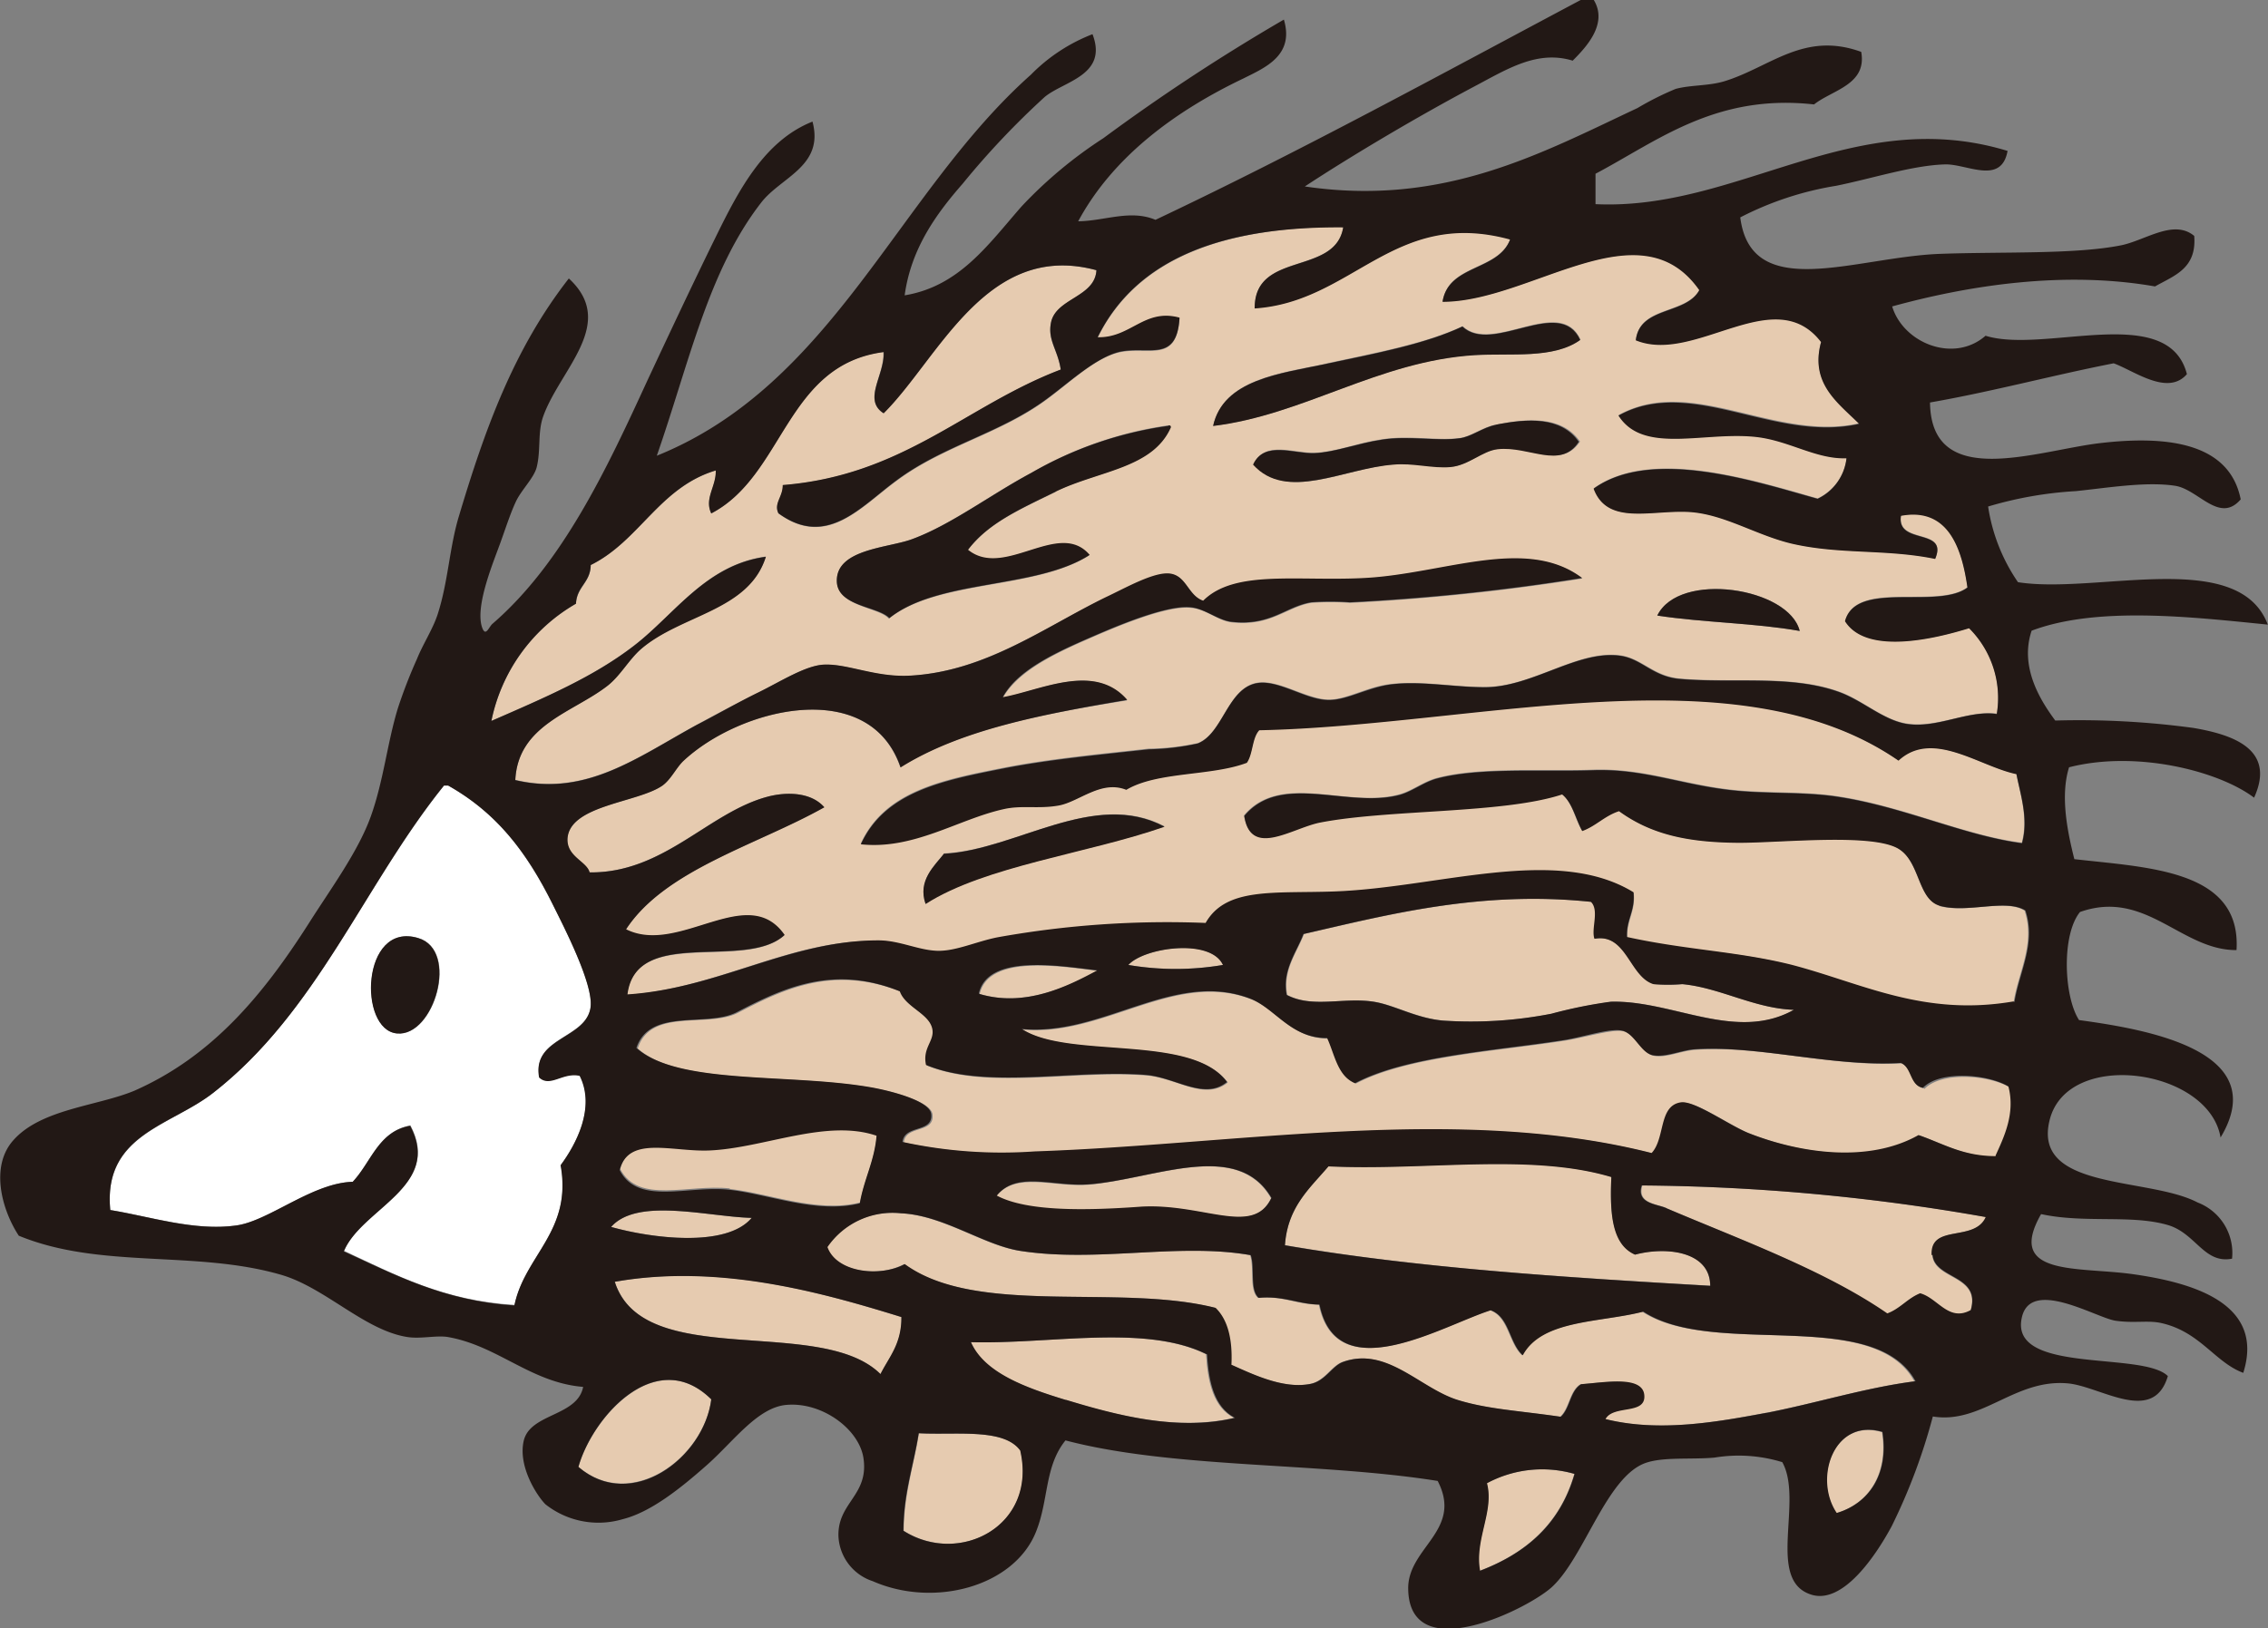 <svg xmlns="http://www.w3.org/2000/svg" viewBox="0 0 167.82 120.5"><rect x="0" y="0" width="167.82" height="120.5" fill="#808080" stroke="none"/><defs><style>.cls-1{fill:#e6cbb0;}.cls-2{fill:#fff;}.cls-3{fill:#221815;}</style></defs><title>char_harinezumi1</title><g id="レイヤー_2" data-name="レイヤー 2"><g id="レイヤー_1-2" data-name="レイヤー 1"><path class="cls-1" d="M110,109.78c.56,2.08-.93,4.16-.51,6.48,3.41-1.3,5.93-3.47,7-7.17a8.64,8.64,0,0,0-6.48.69"/><path class="cls-1" d="M135.88,112c2.35-.7,3.87-2.87,3.38-6-3.59-1.06-5.11,3.45-3.38,6"/><path class="cls-1" d="M98.29,86.32c-1.38,1.63-3,3-3.22,5.84,9.8,1.69,20.59,2.38,31.47,3,0-2.56-3.26-2.92-5.55-2.31-1.73-.79-1.88-3.14-1.76-5.75-6-1.81-13.74-.45-20.94-.79"/><path class="cls-1" d="M121.55,97.08c-3.22.83-7.49.58-8.92,3.23-1-.9-1-2.83-2.37-3.33-3.54,1.12-11.38,5.9-12.67-.42-1.62,0-2.66-.67-4.5-.5-.68-.57-.27-2.22-.59-3.16-5.31-.94-11.32.56-17-.31-2.74-.41-5.72-2.65-8.87-2.79a5.86,5.86,0,0,0-5.45,2.5c.66,1.87,3.86,2.28,5.72,1.26,5.35,3.89,15.83,1.41,23,3.24.91.88,1.26,2.34,1.17,4.21,1.62.72,3.89,1.81,5.85,1.42,1.11-.21,1.59-1.34,2.42-1.63,3.22-1.15,5.64,1.9,8.43,2.8,2.24.7,4.51.8,7.67,1.26.69-.61.69-1.92,1.51-2.41,1.72-.12,4.6-.59,4.68.81s-2.29.69-2.88,1.77c4,1,8.26.22,11.9-.46s7.36-1.87,11-2.33c-3.06-5.58-14.86-1.7-20.14-5.16"/><path class="cls-1" d="M89.28,100.25c-4.54-2.27-11.55-.75-17.47-.91,1,2.3,4.09,3.37,7,4.27,3.82,1.16,8.3,2.31,12.49,1.33-1.5-.78-1.93-2.58-2.06-4.69"/><path class="cls-2" d="M43.7,74.53c.22-1.71-2-6-2.79-7.57-2-4-4.22-6.85-7.75-8.82h-.3c-5.93,7.35-9.38,16.72-17.09,22.75C12.63,83.35,7.62,84,8.16,89.56c2.91.47,6.24,1.58,9.33,1.14,2.41-.33,5.62-3.15,8.61-3.23C27.48,86,28,83.73,30.37,83.29c2.39,4.5-3.6,6.13-4.91,9.29,3.79,1.77,7.39,3.7,12.62,4,.77-3.72,4.29-5.47,3.42-10.37,1.09-1.47,2.61-4.23,1.41-6.62-1.27-.28-2.2.89-3,.12-.54-3,3.52-2.82,3.81-5.22m-14.32,2c-2.9-.24-2.66-8.33,1.56-7.06,3.05.9,1.18,7.31-1.56,7.06"/><path class="cls-1" d="M42.8,108.57c3.92,3.33,9.29-.7,9.83-5-4.05-4-8.77,1.28-9.83,5"/><path class="cls-1" d="M123.27,89.41c5.42,2.31,11.75,4.62,16.36,7.84,1-.35,1.5-1.12,2.43-1.49,1.31.35,2.11,2.15,3.75,1.24.77-2.63-2.67-2.26-2.83-4.09-.19-2.37,3.11-.94,4-2.83a151.84,151.84,0,0,0-25.45-2.34c-.42,1.34,1.09,1.36,1.79,1.67"/><path class="cls-1" d="M55.62,90.14c-3.24-.08-8.46-1.54-10.4.67,2.93.83,8.52,1.57,10.4-.67"/><path class="cls-1" d="M68,106.08c-.38,2.41-1.11,4.45-1.13,7.22,4.13,2.62,9.92-.36,8.64-5.94-1.22-1.68-4.72-1.13-7.51-1.28"/><path class="cls-1" d="M45.49,94.87c2.11,6.64,15.24,2.44,19.66,6.83.65-1.29,1.61-2.23,1.55-4.22-5.91-1.83-13.53-4-21.21-2.61"/><path class="cls-1" d="M54,88c2.91.32,6.48,1.8,9.65,1,.31-1.77,1.08-3.06,1.24-5-3.72-1.27-8.37.92-12.36,1.09-2.75.12-6-1.12-6.64,1.43,1.37,2.63,5,1.1,8.11,1.44"/><path class="cls-1" d="M84.26,89.35c4.7-.33,8.42,2.24,9.79-.66-2.51-4.41-8.78-1.37-13.55-1-2.59.19-5.3-1-6.79.85,2.25,1.22,6.74,1.11,10.55.84"/><path class="cls-1" d="M143.51,67c-1.66-.48-1.43-3.31-3.11-4.25-2-1.12-8.57-.39-11.74-.41-3.8,0-6.5-.62-8.88-2.34-1.06.34-1.69,1.11-2.72,1.47-.53-.87-.71-2.08-1.49-2.71-4.37,1.44-12.85,1.05-17.95,2.09-2.08.43-5.1,2.62-5.57-.5,2.72-3.25,7.64-.51,11.47-1.55.94-.25,1.74-.91,2.73-1.2,3.16-.86,7.77-.5,11.59-.63,3.62-.13,6.42,1,9.94,1.44,2.75.35,5.62.12,8.28.54,4.82.74,9.33,2.89,13.54,3.42.5-1.82-.12-3.6-.41-5.11-2.77-.55-6.21-3.32-8.73-1C128.52,48,109.23,53.69,93.16,54c-.54.58-.45,1.76-.92,2.41-2.65,1-6.62.66-8.91,2-1.84-.75-3.48.94-5,1.16s-2.74,0-4.08.27c-3.35.74-6.63,3-10.56,2.6,1.78-3.89,6-4.72,10.59-5.62,3.3-.65,7-1,10.72-1.41A18.19,18.19,0,0,0,88.63,55c1.88-.73,2.2-4.1,4.41-4.47,1.6-.25,3.61,1.22,5.28,1.25,1.37,0,2.93-1,4.67-1.16,2.19-.26,4.67.25,6.93.22,3.49,0,6.82-2.78,10-2.33,1.6.24,2.42,1.53,4.37,1.71,4,.36,8.3-.32,11.88,1,1.68.63,3.13,2,4.8,2.31,2.3.43,4.63-1,6.79-.71a7.28,7.28,0,0,0-2.05-6.35c-2.54.79-7.6,2-9.18-.52.82-3.07,6.85-.83,9.06-2.49-.41-2.87-1.41-6-4.92-5.31-.35,2.19,3.5.86,2.53,3.19-3.63-.75-7.09-.3-10.69-1.15-2.68-.65-5-2.23-7.66-2.33-2.79-.11-5.91,1-6.92-1.72,4.3-3.09,12.08-.5,16.57.75a3.77,3.77,0,0,0,2.14-3c-2.24.07-4.2-1.29-6.63-1.58-3.87-.45-8.4,1.32-10.24-1.59,5.4-3,11.59,2,17.8.61-1.56-1.56-3.65-3-2.81-6.05-3.45-4.49-9.31,1.67-13.71-.13.29-2.53,3.72-1.87,4.7-3.71-4.41-6.3-12.46.88-19,.86.45-2.77,4.13-2.26,5-4.61-8.58-2.35-11.63,4.62-18.9,5.1,0-4.26,6-2.37,6.55-6C90.6,16.79,84.13,19.08,81.22,25c2.46.06,3.45-2.16,6.06-1.45-.2,3.36-2.26,2.08-4.4,2.52-1.75.36-3.6,2.14-5.31,3.41-3.49,2.63-7.68,3.48-11.2,6.09C63.71,37.5,61.19,40.63,57.6,38c-.36-.74.37-1.21.32-2.09,9-.72,13.53-5.89,20.57-8.55-.22-1.47-1-2.17-.72-3.48C78.15,22.09,81,22,81.13,20,73,17.79,69.45,26.56,65.36,30.58c-1.54-1,.11-2.82,0-4.53C58.13,27,58,35.17,52.63,38c-.53-1.12.4-2,.34-3.18-4.17,1.25-5.65,5.22-9.26,7,0,1.3-1,1.58-1.09,2.86a13,13,0,0,0-6.26,8.68c4-1.76,7.5-3.21,10.62-5.63,3-2.31,5.27-5.94,9.69-6.54-1.24,4-6.31,4.26-9.25,6.85-.89.78-1.51,1.94-2.44,2.68-2.55,2-6.65,2.91-6.85,7,5.25,1.24,9-1.67,13.45-4.09,1.26-.69,2.88-1.55,4.55-2.38s3.48-2,4.84-2.05c1.77-.08,3.88,1,6.47.81,5.56-.37,9.82-3.6,14.37-5.76,1.46-.68,3.73-1.9,4.84-1.75s1.29,1.58,2.39,2c2.32-2.32,7-1.42,11.92-1.68,5.88-.3,12-3.13,16.12,0a159.73,159.73,0,0,1-17.19,1.8,19.65,19.65,0,0,0-2.87,0c-1.86.32-3,1.77-5.9,1.44-1-.12-1.94-1-3-1.07-2-.22-6.46,1.81-8,2.48-2.46,1.09-4.86,2.33-5.91,4.17C77,51.1,81,49,83.39,51.84c-6.23,1-12.31,2.15-16.77,4.95-2.29-6.74-11.88-4.41-16.11-.44-.58.54-.9,1.36-1.53,1.8-1.8,1.25-6.72,1.43-7,3.85-.14,1.41,1.41,1.74,1.63,2.57,5.5.06,8.78-4.43,13.17-5.6,1.37-.37,3.25-.36,4.2.78-5,2.81-11.8,4.62-14.69,9.06,3.92,2,9-3.52,11.73.42-2.89,2.66-11-.69-11.62,4.4,6.77-.48,12-4.08,18.57-4,1.52,0,2.92.74,4.35.79s2.94-.71,4.53-1a70.94,70.94,0,0,1,15.38-1.06c1.51-2.67,5.06-2.17,9.51-2.33,7.7-.27,16.43-3.45,22.15.06.14,1.4-.54,2-.48,3.31,4.35,1,8.22,1,12.19,2.06,5.2,1.36,9.75,3.85,16.4,2.71.34-2.2,1.62-4.31.81-6.77-1.44-.9-4.28.23-6.34-.35M133.17,46.7c-3.3-.59-7.17-.62-10.54-1.14,1.62-3.33,9.75-2.07,10.54,1.14M78.11,36.41c-2.68,1.31-5,2.32-6.52,4.32,2.74,2.19,6.77-2.29,9,.38-4,2.55-11.2,1.77-14.82,4.68C65,44.91,62,44.93,61.92,43c0-2.39,3.87-2.44,5.61-3.11,2.86-1.06,5.74-3.28,8.78-4.89a28.07,28.07,0,0,1,10.14-3.52c.08,0,.17,0,.15.15-1.34,3-5.3,3.2-8.49,4.74m20-9.46c3.63-.79,7.34-1.46,10.12-2.77,2.23,2.11,7.21-2.32,8.72,1-2,1.43-5.14,1-7.84,1.13-7.1.45-12.63,4.44-19.33,5.24.75-3.45,5-3.88,8.33-4.59m12.75,6.3c-1.13.12-2.19,1.21-3.49,1.32s-2.8-.32-4.22-.18c-3.69.31-7.91,2.8-10.39,0,.82-1.8,3-.79,4.54-.85s3.17-.74,5-1c2-.31,4.1.13,5.72-.09.88-.13,1.75-.85,2.73-1,2.35-.47,4.85-.63,6.16,1.26-1.39,2.09-3.72.29-6,.55M68.49,66.91c-.58-1.77.67-2.83,1.38-3.75,5.35-.25,11.08-4.75,16.3-2-5.72,2-13.28,2.9-17.68,5.72"/><path class="cls-1" d="M117.76,66.75c-8.12-.85-14.92.92-21.27,2.38-.52,1.37-1.6,2.7-1.24,4.51,1.93,1,4.22.14,6.47.51,1.52.25,3.12,1.22,5.11,1.39a31,31,0,0,0,8-.51,33.43,33.43,0,0,1,4.39-.88c4.58-.14,9.26,3,13.55.59-2.93-.09-5.47-1.64-8.26-1.9a12.5,12.5,0,0,1-2.12,0c-1.78-.54-2-3.77-4.35-3.36-.27-.68.38-2.1-.26-2.73"/><path class="cls-1" d="M142.35,80.55c-1-.17-.81-1.5-1.64-1.84-5.12.27-10.7-1.39-15.36-1-1,.09-2.14.62-3,.43s-1.4-1.63-2.23-1.81-2.91.48-4.38.7c-5.15.8-11.63,1.17-15.41,3.17-1.3-.51-1.5-2.09-2.07-3.33-2.7,0-3.86-2.22-5.7-2.92-5.63-2.15-10.91,2.81-16.89,2.25,3.49,2.26,12.54.33,15.18,3.92-1.7,1.38-3.79-.33-6-.52-5.35-.43-11.81,1.1-16.27-.74-.26-1.24.59-1.75.48-2.58-.18-1.21-2-1.66-2.38-2.87-5-2-8.71-.2-12.07,1.55-2.23,1.15-6.46-.39-7.42,2.64,3,2.73,11.14,1.84,17.15,2.88,1.47.24,4.54,1,4.66,2,.17,1.45-2,.77-2.12,2.08a34.66,34.66,0,0,0,9.78.7c15-.5,31.39-3.51,45.65.12,1-1.09.5-3.49,2.15-3.75,1-.17,3.66,1.76,5.09,2.3,3.81,1.48,8.83,2.2,12.51.12,1.8.62,3.27,1.58,5.72,1.56.6-1.34,1.47-3.13.94-5.12-1.5-.91-5-1.22-6.32.1"/><path class="cls-1" d="M83.5,71.42a21.06,21.06,0,0,0,7,0c-.88-2-5.8-1.32-7,0"/><path class="cls-1" d="M81.25,71.86c-2.59-.31-8.09-1.27-8.76,1.71,3.39,1,6.51-.57,8.76-1.71"/><path class="cls-3" d="M167.82,46.27c-2.13-5.78-12.66-2.26-18.5-3.18a13.39,13.39,0,0,1-2.21-5.6,28.31,28.31,0,0,1,6.49-1.14c2.34-.24,5.22-.73,7.38-.39,1.71.29,3.26,2.82,4.82,1-.86-4.37-5.82-4.69-10.35-4.17-4.7.54-12.55,3.57-12.64-3,4.68-.82,9-2,13.59-2.9,1.52.55,4,2.45,5.42.8-1.38-5.36-10.52-1.48-14.9-2.84-2.36,2.06-6.09.54-6.91-2.17,5.67-1.56,12.72-2.66,19.45-1.48,1.4-.8,3.1-1.31,2.9-3.74-1.53-1.27-3.62.34-5.43.7-3.44.68-8.79.46-13.41.63-6.23.24-13.94,3.64-14.75-2.7a23.69,23.69,0,0,1,7.1-2.34c2.67-.54,5.61-1.5,8-1.58,1.62-.08,4.21,1.58,4.68-1-11.41-3.47-19.94,4.44-30.49,3.94,0-.75,0-1.5,0-2.25,4.6-2.43,8.89-5.94,16.17-5.13,1.36-1.08,3.93-1.46,3.49-3.89-4.24-1.54-6.71,1.12-10.11,2.17-1.18.36-2.51.27-3.62.57A22,22,0,0,0,121.16,8c-7.1,3.33-14.33,7.32-24.61,5.8,3.49-2.29,8.28-5.14,12.58-7.42,2.4-1.27,4.63-2.69,7.24-1.89,1-1,2.64-2.74,1.55-4.51H117c-10.4,5.53-20.68,11.17-31.5,16.29-1.86-.78-3.74.08-5.72.11C82.37,11.57,87,8.2,92,5.81,93.62,5,95.79,4.1,95,1.45a145.83,145.83,0,0,0-13.36,8.78,32.45,32.45,0,0,0-6.06,5.06c-2.5,2.86-4.61,5.9-8.64,6.57.47-3.44,2.31-6,4.29-8.26a60,60,0,0,1,6.08-6.43C78.73,6,82,5.57,80.84,2.53a12.93,12.93,0,0,0-4.56,3C66.43,14.3,61.69,28.45,48.6,33.73,51,26.85,52.4,20.05,56.32,15c1.47-1.91,4.68-2.69,3.8-6-3.56,1.41-5.46,5.08-7.15,8.52s-3.42,7.12-5.07,10.65c-3,6.53-6.27,13.52-11.46,18-.26.22-.5,1-.76.29-.58-1.61.92-5.06,1.41-6.47.36-1,.68-2,1.08-2.86s1.33-1.74,1.54-2.54c.32-1.27.06-2.57.48-3.76,1.25-3.51,5.51-6.89,1.9-10.22C38,25.85,35.87,31.8,33.94,38.26c-.69,2.31-.78,4.82-1.56,7.22-.36,1.1-1.09,2.2-1.53,3.3a36.45,36.45,0,0,0-1.4,3.61c-.78,2.52-1.06,5.36-2,8s-3,5.42-4.6,7.95c-3.4,5.33-7.17,9.86-12.91,12.39C7.2,81.87,3.06,82.07,1,84.38c-1.74,1.92-.89,5.13.39,7.08,6.05,2.49,13.05,1.05,19.4,2.89,3.25.94,6.15,4.08,9.3,4.6,1,.17,2.11-.12,3,0,3.73.63,6.17,3.38,10.06,3.7-.43,2.2-3.93,1.94-4.4,4-.43,1.91,1,4.08,1.61,4.69a6.33,6.33,0,0,0,5.72,1.1c2.07-.52,4.25-2.26,6.22-4s3.77-4.3,5.92-4.46c2.64-.22,5.4,1.83,5.68,4,.37,2.7-1.92,3.24-1.86,5.7a3.68,3.68,0,0,0,2.54,3.35c4.55,2,10.47.39,12.08-3.66.95-2.36.62-4.83,2.18-6.76,8,2.1,18.74,1.6,27.54,3,1.9,3.67-2.24,4.93-2.18,8,.09,5.9,9.07,1.38,10.7-.21,2.36-2.25,4-8.11,6.86-9.12,1.33-.47,3.45-.24,5.12-.4a11,11,0,0,1,5,.34c1.59,2.87-1.23,8.77,2.16,9.81,2.3.71,4.7-2.78,5.93-5.06a43.35,43.35,0,0,0,3.05-8.13c3.63.59,6.06-2.81,10-2.45,2.43.23,6.31,3.09,7.39-.54-1.85-1.86-11.72-.11-10.81-4.31.63-3,5.51,0,6.93.21s2.43-.06,3.46.19c2.82.66,3.92,2.9,6,3.67,1.64-5.2-3.87-6.7-8.21-7.31-4.05-.56-9.39.18-6.75-4.44,3.29.71,6.76,0,9.48.84,2,.66,2.61,2.85,4.65,2.46A4,4,0,0,0,162.61,89c-3.63-1.91-12.29-.86-10.94-6.13s11.78-3.77,12.64,1.32c3.86-6.41-5.41-8-10.47-8.69-1.13-1.73-1.31-6.31.07-8,4.86-1.72,7.5,2.85,11.58,2.82.37-5.93-6.46-6.1-12-6.73-.48-1.92-1.07-4.64-.39-6.8,5-1.28,11.09.28,13.69,2.25,1.65-3.62-1.63-4.67-4.47-5.16a62.61,62.61,0,0,0-10.24-.55c-1.16-1.56-2.64-4-1.75-6.65,4.88-1.84,11.95-1,17.48-.45M39.89,79.75c.82.77,1.75-.4,3-.12,1.2,2.39-.32,5.15-1.41,6.62.87,4.9-2.65,6.65-3.42,10.37-5.23-.34-8.83-2.27-12.62-4,1.31-3.16,7.3-4.79,4.91-9.29C28,83.73,27.48,86,26.1,87.47c-3,.08-6.2,2.9-8.61,3.23-3.09.44-6.42-.67-9.33-1.14-.54-5.61,4.47-6.21,7.61-8.67,7.71-6,11.16-15.4,17.08-22.75h.31c3.53,2,5.78,4.83,7.75,8.82.78,1.58,3,5.86,2.79,7.56-.29,2.41-4.35,2.23-3.81,5.23m2.91,28.82c1.06-3.76,5.78-9,9.83-5-.54,4.34-5.91,8.37-9.83,5M55.62,90.14c-1.88,2.24-7.47,1.5-10.4.67,1.94-2.21,7.16-.75,10.4-.67m-9.76-3.56c.66-2.55,3.89-1.31,6.64-1.43,4-.17,8.64-2.36,12.36-1.09-.16,1.9-.93,3.2-1.24,5-3.17.8-6.74-.68-9.65-1-3.07-.34-6.74,1.19-8.11-1.44M65.15,101.7c-4.42-4.39-17.55-.19-19.66-6.83,7.68-1.35,15.3.78,21.21,2.61,0,2-.9,2.93-1.55,4.22m1.7,11.6c0-2.77.75-4.81,1.13-7.22,2.79.15,6.29-.4,7.51,1.28,1.28,5.58-4.51,8.56-8.64,5.94m12-9.69c-2.95-.9-6-2-7-4.27,5.92.16,12.93-1.36,17.47.91.12,2.11.56,3.91,2.06,4.69-4.19,1-8.67-.17-12.49-1.33m30.63,12.65c-.42-2.32,1.06-4.4.51-6.48a8.63,8.63,0,0,1,6.48-.69c-1.06,3.7-3.58,5.87-7,7.17m26.4-4.28c-1.73-2.55-.21-7.06,3.38-6,.49,3.13-1,5.3-3.38,6m-5.21-7.41c-3.64.68-7.94,1.45-11.9.46.59-1.08,3-.28,2.87-1.77s-3-.93-4.67-.81c-.83.49-.82,1.79-1.51,2.41-3.16-.46-5.43-.56-7.67-1.26-2.79-.9-5.21-3.95-8.43-2.8-.83.29-1.31,1.42-2.42,1.63-2,.39-4.23-.7-5.85-1.42.09-1.87-.26-3.33-1.17-4.21-7.2-1.82-17.68.65-23-3.24-1.86,1-5.06.61-5.72-1.26a5.85,5.85,0,0,1,5.45-2.5c3.15.14,6.13,2.38,8.87,2.79,5.69.87,11.7-.63,17,.31.32.93-.09,2.58.59,3.16,1.84-.17,2.88.46,4.5.5,1.29,6.32,9.13,1.54,12.67.42,1.39.5,1.36,2.43,2.37,3.33,1.43-2.65,5.7-2.4,8.92-3.23,5.28,3.46,17.08-.42,20.14,5.15-3.66.47-7.26,1.6-11,2.34m-57-16.06c1.49-1.88,4.2-.66,6.79-.85,4.77-.34,11-3.38,13.55,1-1.37,2.9-5.09.33-9.79.66-3.81.27-8.3.38-10.55-.84M121,92.86c2.29-.61,5.54-.25,5.55,2.31-10.88-.63-21.67-1.32-31.47-3,.19-2.85,1.84-4.21,3.22-5.84,7.2.34,14.93-1,20.93.79-.11,2.61,0,5,1.77,5.75m22,0c.16,1.83,3.59,1.46,2.83,4.09-1.64.91-2.44-.89-3.75-1.24-.93.37-1.48,1.14-2.43,1.49C135,94,128.69,91.72,123.27,89.41c-.7-.31-2.21-.33-1.79-1.67a152,152,0,0,1,25.45,2.34c-.84,1.89-4.14.46-4,2.83m4.74-7.34c-2.44,0-3.91-.94-5.71-1.56-3.68,2.08-8.7,1.36-12.51-.12-1.43-.54-4.07-2.47-5.09-2.3-1.65.26-1.13,2.66-2.15,3.75-14.26-3.63-30.67-.62-45.65-.12a34.66,34.66,0,0,1-9.78-.7c.14-1.31,2.29-.63,2.12-2.08-.12-1-3.19-1.76-4.66-2-6-1-14.11-.15-17.15-2.88,1-3,5.19-1.49,7.42-2.64,3.36-1.75,7.1-3.56,12.07-1.55C67,74.58,68.83,75,69,76.24c.11.84-.75,1.34-.48,2.58,4.46,1.84,10.92.31,16.27.74,2.23.19,4.32,1.9,6,.52-2.64-3.59-11.69-1.66-15.18-3.92,6,.56,11.25-4.4,16.89-2.25,1.84.7,3,2.94,5.7,2.92.57,1.24.77,2.82,2.07,3.34,3.78-2,10.26-2.38,15.41-3.18,1.47-.22,3.47-.93,4.38-.7s1.34,1.63,2.23,1.81,2.07-.34,3-.43c4.66-.35,10.24,1.31,15.36,1,.83.34.65,1.67,1.64,1.84,1.27-1.32,4.82-1,6.32-.1.53,2-.34,3.78-.95,5.12m-75.23-12c.67-3,6.17-2,8.76-1.71C79,73,75.88,74.57,72.49,73.57m11-2.15c1.15-1.28,6.07-2,7,0a20.79,20.79,0,0,1-7,0M118,69.48c2.36-.41,2.57,2.82,4.35,3.36a12.5,12.5,0,0,0,2.12,0c2.79.26,5.33,1.8,8.26,1.9-4.29,2.4-9-.73-13.55-.6a34.78,34.78,0,0,0-4.39.89,31,31,0,0,1-8,.51c-2-.17-3.59-1.14-5.11-1.39-2.25-.37-4.54.5-6.47-.51-.36-1.81.72-3.14,1.24-4.51,6.35-1.46,13.15-3.23,21.27-2.38.64.63,0,2,.26,2.73m31,4.64c-6.65,1.14-11.2-1.35-16.4-2.71-4-1-7.84-1.1-12.19-2.06-.06-1.33.62-1.91.48-3.31-5.72-3.51-14.45-.33-22.15-.06-4.45.16-8-.34-9.51,2.33a70.94,70.94,0,0,0-15.38,1.06c-1.59.31-3.14,1.06-4.53,1S66.53,69.6,65,69.6c-6.57,0-11.79,3.55-18.57,4,.65-5.09,8.74-1.74,11.63-4.4-2.73-3.94-7.81,1.54-11.73-.42C49.22,64.37,56,62.56,61,59.75c-1-1.14-2.83-1.15-4.21-.78-4.38,1.17-7.66,5.66-13.16,5.6C43.43,63.74,41.88,63.4,42,62c.25-2.41,5.17-2.59,7-3.84.63-.44,1-1.26,1.53-1.8,4.23-4,13.82-6.3,16.11.44,4.46-2.8,10.54-3.94,16.77-5C81,49,77,51.1,74.2,51.6c1-1.84,3.45-3.08,5.91-4.17,1.55-.67,6-2.7,8-2.48,1.06.1,2,.95,3,1.07,2.91.33,4-1.12,5.9-1.44a19.65,19.65,0,0,1,2.87,0,159.73,159.73,0,0,0,17.19-1.8c-4.16-3.13-10.24-.3-16.12,0-4.95.26-9.6-.64-11.92,1.68-1.11-.38-1.22-1.79-2.39-2s-3.38,1.07-4.84,1.75C77.26,46.43,73,49.66,67.44,50c-2.59.17-4.7-.89-6.47-.81-1.36.06-3.26,1.28-4.84,2.05S52.84,53,51.58,53.64c-4.45,2.43-8.2,5.34-13.45,4.1.2-4.11,4.3-5,6.85-7,.93-.74,1.55-1.9,2.43-2.68,3-2.59,8-2.82,9.26-6.85-4.42.6-6.73,4.23-9.7,6.54S40.4,51.6,36.36,53.36a13,13,0,0,1,6.26-8.68c.05-1.28,1.07-1.56,1.09-2.86,3.61-1.78,5.08-5.75,9.25-7C53,36,52.1,36.88,52.63,38c5.41-2.82,5.5-11,12.76-11.94.08,1.71-1.57,3.53,0,4.53C69.45,26.56,73,17.79,81.13,20c-.1,2-3,2.06-3.36,3.87-.26,1.31.5,2,.72,3.48-7,2.66-11.62,7.83-20.57,8.55,0,.88-.68,1.35-.32,2.09,3.59,2.61,6.11-.52,8.77-2.46,3.52-2.61,7.71-3.46,11.2-6.09,1.71-1.27,3.56-3,5.31-3.41,2.14-.44,4.2.84,4.4-2.52-2.61-.71-3.6,1.51-6.06,1.45,2.91-5.91,9.38-8.2,18.17-8.13-.6,3.61-6.59,1.72-6.55,6,7.27-.48,10.32-7.45,18.9-5.1-.89,2.35-4.57,1.84-5,4.61,6.54,0,14.59-7.16,19-.86-1,1.84-4.41,1.18-4.7,3.71,4.4,1.8,10.26-4.36,13.71.13-.84,3.08,1.25,4.49,2.81,6.05-6.21,1.43-12.41-3.59-17.8-.61,1.84,2.91,6.37,1.14,10.24,1.59,2.43.29,4.39,1.65,6.63,1.57a3.77,3.77,0,0,1-2.14,3c-4.5-1.25-12.27-3.84-16.57-.75,1,2.7,4.13,1.61,6.92,1.72,2.61.1,5,1.68,7.66,2.33,3.59.85,7.06.4,10.69,1.15,1-2.33-2.88-1-2.53-3.19,3.51-.65,4.51,2.43,4.92,5.31-2.22,1.66-8.24-.58-9.06,2.49,1.58,2.52,6.63,1.31,9.18.52a7.28,7.28,0,0,1,2.05,6.35c-2.16-.32-4.49,1.14-6.79.71-1.67-.33-3.12-1.68-4.8-2.31-3.58-1.33-7.91-.65-11.88-1-2-.18-2.77-1.47-4.37-1.71-3.14-.45-6.47,2.29-10,2.33-2.26,0-4.74-.48-6.93-.22-1.74.21-3.3,1.18-4.67,1.16-1.68,0-3.68-1.51-5.28-1.25-2.21.37-2.53,3.74-4.41,4.47a18.29,18.29,0,0,1-3.61.43c-3.72.41-7.42.76-10.72,1.41-4.56.9-8.81,1.73-10.59,5.62,3.93.42,7.21-1.86,10.56-2.6,1.34-.31,2.58,0,4.08-.27s3.14-1.91,5-1.16c2.3-1.37,6.27-1,8.92-2,.46-.65.38-1.83.92-2.41,16.07-.33,35.36-6,47.3,2.25,2.52-2.33,6,.44,8.73,1,.29,1.51.91,3.29.41,5.11-4.21-.54-8.72-2.68-13.54-3.42-2.67-.43-5.53-.19-8.28-.54-3.52-.43-6.32-1.57-9.94-1.44-3.82.13-8.43-.23-11.59.63-1,.29-1.79.95-2.73,1.2-3.83,1-8.75-1.7-11.47,1.55.47,3.12,3.49.93,5.57.5,5.1-1,13.58-.65,17.95-2.09.78.63,1,1.84,1.49,2.71,1-.36,1.66-1.13,2.72-1.47,2.37,1.72,5.07,2.32,8.88,2.34,3.17,0,9.73-.71,11.74.41,1.68.94,1.45,3.77,3.11,4.25,2.06.58,4.9-.55,6.34.35.81,2.45-.47,4.57-.81,6.77"/><path class="cls-3" d="M116.93,25.17c-1.51-3.31-6.49,1.12-8.72-1-2.78,1.31-6.49,2-10.12,2.77-3.31.71-7.58,1.14-8.33,4.59,6.7-.81,12.23-4.79,19.33-5.24,2.7-.17,5.86.3,7.84-1.13"/><path class="cls-3" d="M110.71,31.44c-1,.19-1.85.91-2.73,1-1.62.23-3.74-.21-5.72.1-1.81.27-3.49.94-5,1s-3.72-.95-4.54.85c2.48,2.76,6.7.27,10.39,0,1.42-.14,2.88.3,4.22.18s2.36-1.2,3.49-1.32c2.31-.26,4.64,1.54,6-.55-1.31-1.89-3.81-1.73-6.16-1.26"/><path class="cls-3" d="M86.45,31.52A28,28,0,0,0,76.31,35c-3,1.61-5.92,3.83-8.78,4.89-1.74.67-5.65.72-5.61,3.11,0,1.89,3.08,1.87,3.89,2.75,3.62-2.91,10.86-2.13,14.82-4.68-2.27-2.67-6.3,1.81-9-.38,1.52-2,3.84-3,6.52-4.32,3.19-1.54,7.15-1.7,8.49-4.74,0-.13-.07-.14-.15-.15"/><path class="cls-3" d="M122.63,45.56c3.37.52,7.24.55,10.54,1.14-.79-3.21-8.92-4.47-10.54-1.14"/><path class="cls-3" d="M69.87,63.16c-.71.92-2,2-1.38,3.75,4.4-2.82,12-3.73,17.68-5.72-5.22-2.78-11,1.72-16.3,2"/><path class="cls-3" d="M30.94,69.43c-4.22-1.27-4.46,6.82-1.56,7.06,2.74.25,4.61-6.16,1.56-7.06"/></g></g></svg>